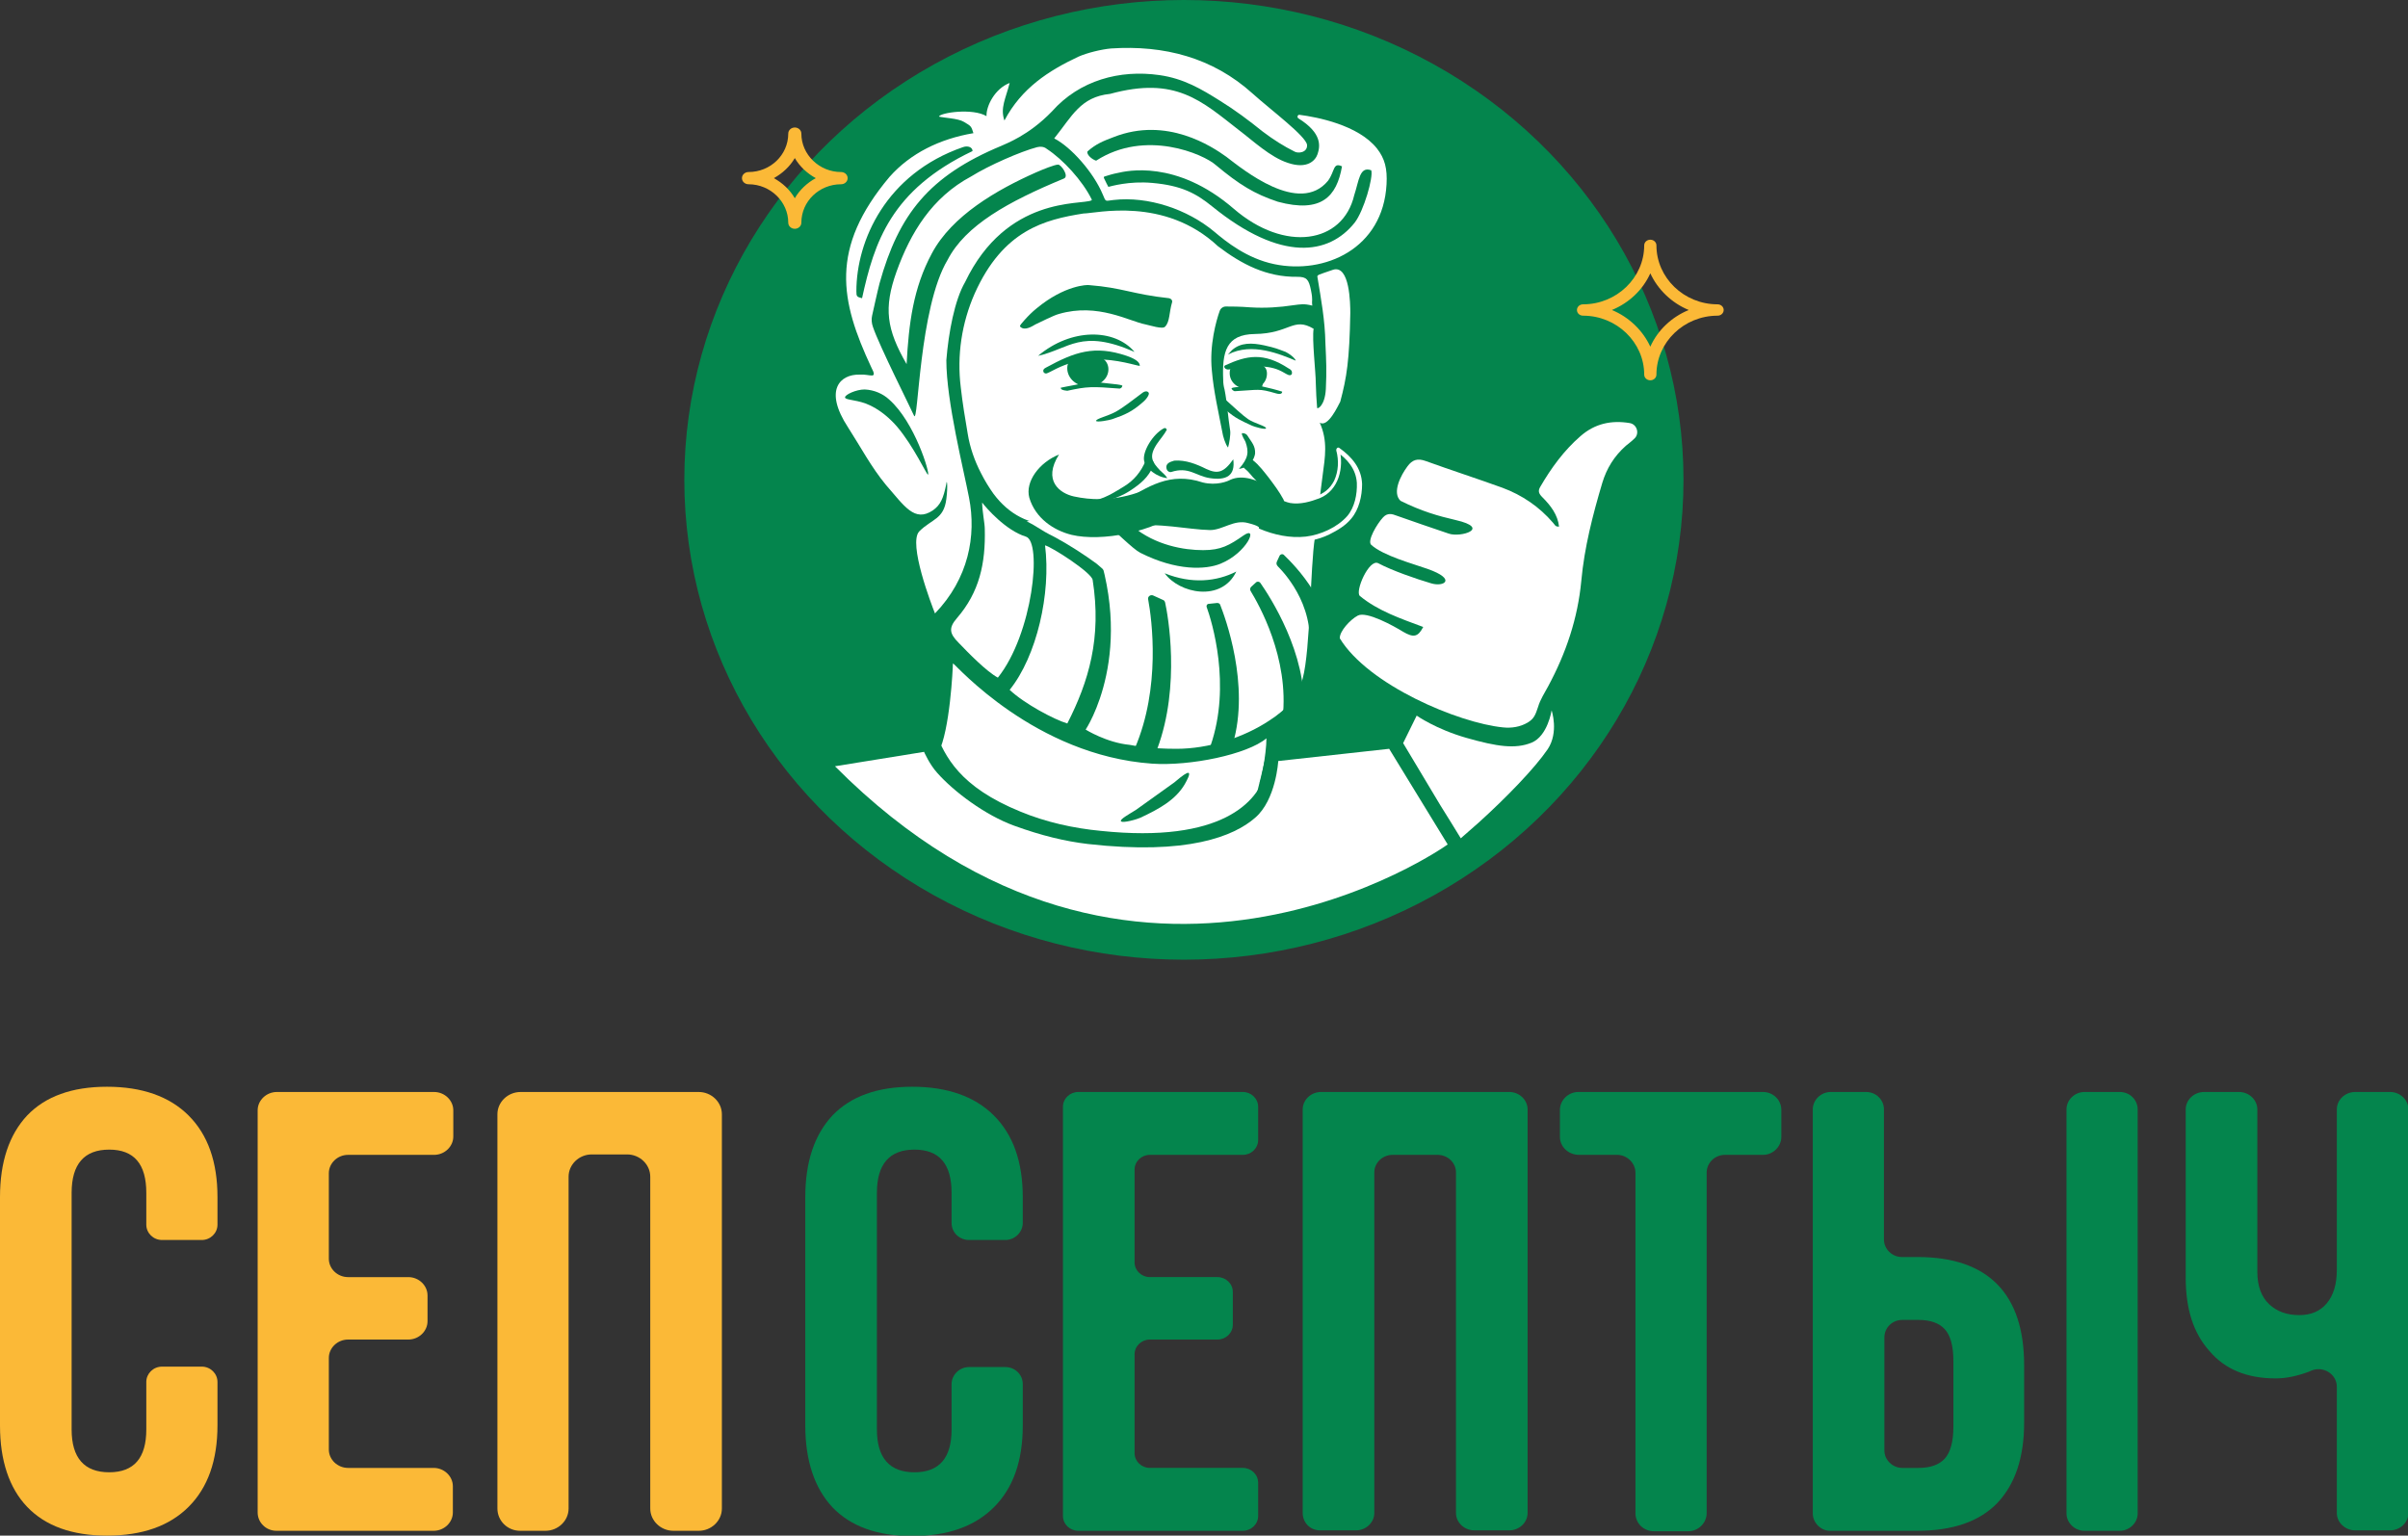 <?xml version="1.0" encoding="UTF-8"?> <!-- Generator: Adobe Illustrator 24.2.3, SVG Export Plug-In . SVG Version: 6.00 Build 0) --> <svg xmlns="http://www.w3.org/2000/svg" xmlns:xlink="http://www.w3.org/1999/xlink" id="Слой_1" x="0px" y="0px" viewBox="0 0 551.4 351.7" style="enable-background:new 0 0 551.4 351.7;" xml:space="preserve"><rect x="0" y="0" width="551.4" height="351.7" fill="#333333" stroke="none"/> <style type="text/css"> .st0{fill:#FBB937;} .st1{fill:#04854D;} .st2{fill-rule:evenodd;clip-rule:evenodd;fill:#04854D;} .st3{fill:#FFFFFF;} .st4{fill-rule:evenodd;clip-rule:evenodd;fill:#FFFFFF;} </style> <g> <g> <path class="st0" d="M0,326.5v-52.3c0-8.1,2.1-14.3,6.2-18.7c4.2-4.4,10.3-6.6,18.3-6.6c8,0,14.3,2.2,18.7,6.6 c4.4,4.4,6.6,10.6,6.6,18.7v6.3c0,1.9-1.6,3.5-3.6,3.5h-9.1c-2,0-3.6-1.6-3.6-3.5v-7.3c0-6.6-2.8-9.9-8.5-9.9 c-5.7,0-8.6,3.3-8.6,9.9v54.2c0,6.5,2.9,9.8,8.6,9.8c5.7,0,8.5-3.3,8.5-9.8v-10.9c0-1.9,1.6-3.5,3.6-3.5h9.1c2,0,3.6,1.6,3.6,3.5 v9.9c0,8.1-2.2,14.3-6.6,18.7c-4.4,4.4-10.6,6.6-18.7,6.6c-8,0-14.1-2.2-18.3-6.6C2.1,340.8,0,334.5,0,326.5z"></path> <path class="st0" d="M59,346.4v-92.1c0-2.3,2-4.2,4.4-4.2h36c2.4,0,4.4,1.9,4.4,4.2v6c0,2.3-2,4.2-4.4,4.2H79.7 c-2.4,0-4.4,1.9-4.4,4.2v19.6c0,2.3,2,4.2,4.4,4.2h13.8c2.4,0,4.4,1.9,4.4,4.2v5.9c0,2.3-2,4.2-4.4,4.2H79.7 c-2.4,0-4.4,1.9-4.4,4.2v21c0,2.3,2,4.2,4.4,4.2h19.6c2.4,0,4.4,1.9,4.4,4.2v6c0,2.3-2,4.2-4.4,4.2h-36 C60.9,350.6,59,348.7,59,346.4z"></path> <path class="st0" d="M113.9,345.5v-90.3c0-2.8,2.4-5.1,5.3-5.1H160c2.9,0,5.3,2.3,5.3,5.1v90.3c0,2.8-2.4,5.1-5.3,5.1h-5.8 c-2.9,0-5.3-2.3-5.3-5.1v-76c0-2.8-2.4-5.1-5.3-5.1h-8.1c-2.9,0-5.3,2.3-5.3,5.1v76c0,2.8-2.4,5.1-5.3,5.1h-5.8 C116.2,350.6,113.9,348.3,113.9,345.5z"></path> <path class="st1" d="M184.4,326.5v-52.3c0-8.1,2.1-14.3,6.2-18.7c4.2-4.4,10.3-6.6,18.3-6.6c8,0,14.3,2.2,18.7,6.6 c4.4,4.4,6.6,10.6,6.6,18.7v5.9c0,2.1-1.8,3.9-4,3.9h-8.3c-2.2,0-4-1.7-4-3.9v-6.9c0-6.6-2.8-9.9-8.5-9.9c-5.7,0-8.6,3.3-8.6,9.9 v54.2c0,6.5,2.9,9.8,8.6,9.8c5.7,0,8.5-3.3,8.5-9.8V317c0-2.1,1.8-3.9,4-3.9h8.3c2.2,0,4,1.7,4,3.9v9.5c0,8.1-2.2,14.3-6.6,18.7 c-4.4,4.4-10.6,6.6-18.7,6.6c-8,0-14.1-2.2-18.3-6.6C186.5,340.8,184.4,334.5,184.4,326.5z"></path> <path class="st1" d="M243.4,347.2v-93.7c0-1.9,1.6-3.4,3.5-3.4h37.7c1.9,0,3.5,1.5,3.5,3.4v7.6c0,1.9-1.6,3.4-3.5,3.4h-21.3 c-1.9,0-3.5,1.5-3.5,3.4v21.2c0,1.9,1.6,3.4,3.5,3.4h15.5c1.9,0,3.5,1.5,3.5,3.4v7.5c0,1.9-1.6,3.4-3.5,3.4h-15.5 c-1.9,0-3.5,1.5-3.5,3.4v22.6c0,1.9,1.6,3.4,3.5,3.4h21.3c1.9,0,3.5,1.5,3.5,3.4v7.6c0,1.9-1.6,3.4-3.5,3.4h-37.7 C245,350.6,243.4,349.1,243.4,347.2z"></path> <path class="st1" d="M298.3,346.5v-92.4c0-2.2,1.9-4,4.2-4h43.1c2.3,0,4.2,1.8,4.2,4v92.4c0,2.2-1.9,4-4.2,4h-8 c-2.3,0-4.2-1.8-4.2-4v-78c0-2.2-1.9-4-4.2-4h-10.3c-2.3,0-4.2,1.8-4.2,4v78c0,2.2-1.9,4-4.2,4h-8 C300.1,350.6,298.3,348.8,298.3,346.5z"></path> <path class="st1" d="M357.2,260.4v-6.2c0-2.2,1.9-4.1,4.2-4.1h42.3c2.3,0,4.2,1.8,4.2,4.1v6.2c0,2.2-1.9,4.1-4.2,4.1H395 c-2.3,0-4.2,1.8-4.2,4.1v78c0,2.2-1.9,4.1-4.2,4.1h-7.9c-2.3,0-4.2-1.8-4.2-4.1v-78c0-2.2-1.9-4.1-4.2-4.1h-8.7 C359.1,264.5,357.2,262.6,357.2,260.4z"></path> <path class="st1" d="M415.1,346.6v-92.5c0-2.2,1.9-4,4.1-4h8.1c2.3,0,4.1,1.8,4.1,4v29.8c0,2.2,1.9,4,4.1,4h3.6 c8.1,0,14.2,2.1,18.3,6.3c4.1,4.2,6.1,10.4,6.1,18.5v13.1c0,8.1-2.1,14.2-6.2,18.5c-4.1,4.2-10.2,6.3-18.3,6.3h-20 C417,350.6,415.1,348.8,415.1,346.6z M431.5,332.2c0,2.2,1.9,4,4.1,4h3.7c2.7,0,4.7-0.7,6-2.1c1.3-1.4,2-3.9,2-7.3v-15.1 c0-3.5-0.7-5.9-2-7.3c-1.3-1.4-3.3-2.1-6-2.1h-3.7c-2.3,0-4.1,1.8-4.1,4V332.2z M473.2,346.6v-92.5c0-2.2,1.9-4,4.1-4h8.1 c2.3,0,4.1,1.8,4.1,4v92.5c0,2.2-1.9,4-4.1,4h-8.1C475.1,350.6,473.2,348.8,473.2,346.6z"></path> <path class="st1" d="M500.5,292.6v-38.5c0-2.2,1.9-4,4.2-4h8c2.3,0,4.2,1.8,4.2,4v37.2c0,3.2,0.9,5.7,2.7,7.4 c1.8,1.7,4.1,2.5,6.9,2.5c2.7,0,4.8-0.9,6.3-2.7c1.5-1.8,2.3-4.3,2.3-7.6v-36.8c0-2.2,1.9-4,4.2-4h8c2.3,0,4.2,1.8,4.2,4v92.4 c0,2.2-1.9,4-4.2,4h-8c-2.3,0-4.2-1.8-4.2-4v-28.9c0-2.9-3.1-4.8-5.8-3.7c-0.2,0.1-0.5,0.2-0.7,0.3c-2.7,1-5.2,1.5-7.5,1.5 c-6.6,0-11.6-2.1-15.1-6.2C502.2,305.3,500.5,299.7,500.5,292.6z"></path> </g> <g> <g> <ellipse class="st2" cx="271.1" cy="109.9" rx="114.4" ry="109.9"></ellipse> <path class="st3" d="M207,37.2l-9.2,12.4c0,0-2.3,14.9-0.9,20c1.4,5.1,4.1,15.6,4.1,15.6l-4.1,3.6l10.1,20.3l7.2-0.8l2.8-9.4 l3.7,7.8l-2.5,45.2c0,0-4.6,24.5-3.5,26.1c1.1,1.6,14.3,15,14.3,15l18.3,0.7l13.1-0.5c0,0,12.8-0.2,14.5-0.5 c1.7-0.4,10.1-4.2,11-4.9c0.9-0.7,5-19.2,5-19.2l10.3-13l1.1-32.1l4.6-25.6l10.7-26.8l2-20.3l-2.2-15.6l-21.7-19.7l-29.1-5.4 L207,37.2"></path> <path class="st1" d="M290,169.1c-4.4,3.7-17.5,6.4-26.2,5.8c-26.8-1.9-44.8-22.5-45.6-23c0,1.2-0.7,15.5-3.3,20.4 c-0.5,1-13.7,3.8-22.6,5.7c-2,0.4,22.2-22.1,21-23.5c-4-23.5-12.8-28.8-21-49c-16.1-39.9-19.6-35.7,11.2-68.6 c15-11.3,19.3-28.4,46.5-31.3c53.4,5.6,63.3,7,72,41.4c8.2,38,0,67.9-16.9,77.7c-3.3-0.3-0.5,5.5-0.5,19c-2.9,16,0.5,15.3-9,24.2 c-4.8,6.4-7,12.2-7.2,11.3C288.6,179.9,290,172.7,290,169.1z M301.5,120.1c0.5-1.1,0.3-1.7,0.4-2.5c0.2-2.9,0.6-6.1,1-9 c0.5-3.8,1.2-7.6-0.7-11.8c1.9,1.2,4.2-3.9,4.7-4.8c1.5-5.6,2.1-9.5,2.3-20.3c0-2.1-0.1-11.2-4-9.9c-3.4,1.2-3.7,1.1-3.5,1.8 c0.8,4.9,1.7,9.7,1.8,15c0.2,4.3,0.3,6.2,0.1,10.5c-0.2,3.8-1.9,4.7-2,4.3c-0.2-2.3-0.2-3.2-0.3-5.6c0-2.5-0.9-10.1-0.5-12.5 c-4.7-2.8-5.4,1.1-13.5,1.2c-6.5,0.1-7.5,4-7.2,10.6c0,0.7,0.1,1.4,0.3,2.1c0.6,3,0.8,6.4,1.3,9.5c0.1,0.8-0.2,2.9-0.5,3.8 c-0.6-0.7-1.2-2.7-1.3-3.5c-0.9-4.7-2-9.4-2.4-14.1c-0.6-5.8,1-11.5,1.8-13.7c0.2-0.6,0.8-1,1.4-1c1.2,0,3.2,0,5.7,0.2 c3.3,0.2,6.5,0,9.8-0.5c1.6-0.2,2.4-0.4,4.3,0.1c-0.2-1.4,0.2-1-0.3-3.5c-0.5-2.5-1-3.1-3.1-3.1c-7.1,0.1-12.8-2.9-18.2-7 c-12.3-11.5-28-7.5-30.8-7.5h0c-8.9,1.4-18.4,3.8-24.9,18.3c-3,6.8-4.1,14.2-3.2,21.5c0.4,3.6,1,7.2,1.6,10.7 c0.5,3.1,1.6,6.2,3,8.9c0.9,1.8,1.9,3.4,2.9,4.8c7.3,9.8,18.7,8.5,29.3,2c6.1-3.7,11.1-7.1,18.6-4.6c3.2,0.8,5.8-0.3,6.3-0.6 c5.7-2.6,14,5.2,15.9,8.3C299.2,120.6,302.2,120.6,301.5,120.1z M269.4,171.5c7.3,0,15.3-2.5,21.3-6.5c3.9-2.5,6.5-5.4,7.6-9.6 c1.8-6.7,1.7-25.5,2.8-32.3c0.5-2.9-4,0-6.4-0.5c-2.2-0.5-2.8,0.2-6.4-1.8c0,0-0.1-0.4-2.5-1c-3.2-0.9-5.8,1.6-8.7,1.6 c-5.1-0.1-12-1.8-17.7-0.8c5.2,4.3,11.7,5.4,16.1,5.4c4.1,0,6-1.1,9.3-3.4c3.4-2.3,0.8,4-5.3,6.5c-3.4,1.4-10.1,1.7-18.4-2.5 c-3.5-1.8-15.9-16.4-11.2-4.7c10.8,27.2-1.3,45.2-1.3,45.2s4.8,3,10.1,3.5C259.8,170.8,263.2,171.5,269.4,171.5z M241.4,31.7 c3.9,2,9,7.8,11.1,12.8c0.8,1.9,0.5,1.5,2.5,1.3c7.9-0.9,16.9,2.1,23.1,7.3c2.6,2.2,7.4,6.1,13.7,7.4 c11.5,2.4,24.9-3.5,25.7-18.3c0.2-3.6-0.4-5.9-2.2-8.2c-4.3-5.4-13.8-7.2-17.7-7.7c-0.4-0.1-0.7,0.5-0.3,0.8 c5.5,3.4,5,6.4,4.4,8.2c-0.5,1.5-2.4,3.5-6.8,2c-4-1.3-7.9-5-11.2-7.5c-8.6-6.7-14.5-12.4-29.5-8.3 C247.4,22.2,245.5,26.6,241.4,31.7z M244.4,165.7c4.9-9.6,7.9-19.6,5.8-32.9c-0.3-1.7-9.3-7.5-10.9-7.9c1.4,11-1.9,25.4-8.1,33.1 C234.6,161.2,241.4,164.8,244.4,165.7z"></path> <path class="st3" d="M222.9,30.5c-0.5-1.6-0.5-1.6-2.2-2.6c-1.3-0.8-4.6-0.9-5.7-1.2c0.3-0.9,7.7-2,10.9-0.1 c-0.1-2.3,1.9-6.3,5.3-7.6c-0.9,3.6-2.2,5.7-1.2,8.6c3.9-7.4,10.1-11.4,16.9-14.6c2-0.9,5.3-1.7,7.5-1.9 c12.2-0.8,23.3,2.1,32.4,10.3c4.1,3.7,12.3,9.8,12.5,11.8c0.1,1.8-2.1,2-2.9,1.5c-2.4-1.2-4.8-2.7-7.3-4.6 c-3.1-2.5-6.3-4.9-9.7-7c-4.3-2.7-8.3-5.1-13.9-5.9c-9.1-1.3-18.3,1.2-24.6,8.3c-5.4,5.6-10.6,7.4-11.6,7.9 c-16.6,6.9-23.5,15.7-27.9,31.5c-0.4,1.5-1.5,6.5-1.7,7.4c-0.2,0.8-0.1,1.8,0.2,2.6c1.4,4.2,8.9,19.1,9.4,20.3 c1,2.3,1.1-24.7,7.7-35.7c4.1-7.9,13.8-13.3,26.6-18.6c1.3-0.5-0.6-3.2-1.3-3.2c-0.8,0-3.5,1.1-5.1,1.8c-9,4-19.2,9.9-23.8,18.5 c-4.3,8-5.3,16.1-5.8,25.4c-4.6-8-5.3-12.8-2.3-21.2c3.2-8.9,8.1-17,17.1-21.8c4-2.5,11.3-5.7,15.1-6.7c0.8-0.2,1.6-0.1,2.2,0.4 c3.7,2.4,8.2,7.3,10.3,11.6c0,0.1,0,0.2-0.1,0.2c-2.3,1.1-19.4-1.1-28.9,18.7c-2.4,4.1-3.8,11.6-4.3,17.9c0,9.4,4,25.2,5.2,31.5 c1.7,8.7-0.1,18.5-7.8,26.5c-0.8-2-6.2-16.1-3.6-18.8c2.9-2.9,5.6-2.7,6.2-7.4c0.4-3.1,0.1-4.7,0-3.5c-0.7,3.5-1.4,4.9-3.1,6.1 c-4.2,2.8-6.5-1-10.7-5.8c-3.4-4.1-5.8-8.7-8.7-13.2c-5.7-8.7-1.7-12.2,2.6-12.1c2.4-0.2,4.3,1.3,2.7-1.7 c-7.1-15.2-9.6-27.2,4.2-43.6C208.5,35.1,215.2,31.8,222.9,30.5z M222.7,34.6c0-0.9-1.1-1.3-2.2-0.9c-17.6,6.1-24.4,21.4-24.4,33 c0,1.2,0.1,1.3,1.3,1.6C200.2,55.5,204,43.5,222.7,34.6z"></path> <path class="st3" d="M228.5,155.2c-2.6-1.4-6.7-5.6-9-8c-2.1-2.1-2.3-3.4-0.4-5.6c5.2-6,6.6-12.6,6.4-20.5c0-1.2-0.6-4.1-0.6-6 c0.9,1.2,5.4,6.4,10,7.8C238.7,124,236.5,145.2,228.5,155.2z"></path> <path class="st1" d="M290.1,85.9c-0.2,2.2-2.3,3.5-4.7,3.2c-2.3-0.2-4-1.8-3.8-4s2.3-2.4,4.6-2.2 C288.6,83.2,290.3,83.7,290.1,85.9z"></path> <g> <g> <path class="st4" d="M357,120.6c-0.3-2.7-1.9-4.8-3.8-6.7c-0.8-0.8-1.1-1.4-0.5-2.4c2.5-4.3,5.4-8.3,9.2-11.6 c3.3-2.9,7.1-3.7,11.3-3c1.7,0.3,2.3,2.5,1,3.6c-0.6,0.6-1.3,1.1-1.9,1.6c-2.7,2.4-4.4,5.2-5.4,8.5c-2.2,7.4-4.1,14.8-4.8,22.4 c-0.8,8.6-3.5,16.6-7.6,24.2c-0.8,1.5-1.8,3-2.3,4.7c-0.6,1.8-0.9,2.7-2.4,3.6c-1.7,1-3.7,1.3-5.6,1.1 c-10.2-1-30.9-9.7-37.4-20.4c-0.1-1.6,2.4-4.3,4.1-5.2c2-1.1,8.3,2.4,10.4,3.7c2.4,1.4,3.4,1.2,4.6-1.1 c-5.1-1.9-10.4-3.7-14.5-7.1c-1.2-1,2.1-8.6,4.2-7.5c3.2,1.7,8.7,3.6,12.1,4.6c2.9,0.9,6-0.9-0.8-3.3c-3.4-1.2-10.1-3-12.9-5.5 c-1-0.9,1.3-4.8,2.7-6.3c1-1.1,2.1-0.8,3.1-0.4c4,1.4,8,2.8,11.9,4.1c2.7,1,9.9-1.2,1.6-3.1c-3.9-0.9-7.8-2-12.6-4.4 c-2-1.9,0.1-5.9,1.6-7.9c1.1-1.5,2.3-1.9,4.2-1.2c5.8,2.1,11.7,4,17.5,6.1c4.6,1.7,8.5,4.4,11.6,8 C356,120.1,356.1,120.7,357,120.6z"></path> </g> </g> <path class="st3" d="M235.1,119.4l1.5,0.8c2.4,1.5,3.1,1.9,4.9,2.8c3,1.6,6.9,4.1,9.6,6.1c2.7,2.1,8.7,8.9,8.7,8.9l-5-14.4 l-8.8-5.5L235.1,119.4z"></path> <g> <path class="st1" d="M290.7,112c3.7,2.6,5.3,3.8,11.4,1.6c3-1.2,5.7-5.3,4.3-10.8c3.5,2.4,5.3,5.2,4.9,9.2 c-0.6,5.2-2.5,7.1-6.1,9.2c-1.3,0.7-7.3,4.4-17,0.1"></path> <g> <path class="st3" d="M290.4,112.5c1.5,1.1,3.1,2.3,5,2.7c2.3,0.4,4.7-0.3,6.8-1.1c4.4-1.8,5.6-7.1,4.5-11.3 c-0.2,0.2-0.5,0.4-0.7,0.6c2.5,1.7,4.5,4,4.7,7.2c0.1,2.6-0.5,5.6-2.2,7.6c-2.3,2.6-6.1,4.3-9.5,4.7c-3.6,0.4-7.3-0.4-10.6-1.8 c-0.6-0.3-1.1,0.6-0.5,0.9c5.2,2.3,11.2,3,16.5,0.4c1.8-0.9,3.7-2,5-3.6c1.8-2.1,2.5-5.2,2.5-7.9c-0.1-3.7-2.4-6.3-5.2-8.3 c-0.4-0.3-0.8,0.2-0.7,0.6c0.6,2.3,0.5,4.7-0.5,6.9c-1,1.9-2.4,3-4.4,3.6c-1.8,0.6-3.8,1.1-5.6,0.6c-1.6-0.4-3-1.5-4.3-2.5 C290.4,111.2,289.9,112.1,290.4,112.5L290.4,112.5z"></path> </g> </g> <path class="st3" d="M324.4,163.9c0,0,4.4,3.1,11.4,5.1s11.2,2.6,14.9,1.1s4.6-7.4,4.6-7.4s1.7,5-0.9,8.9 c-3,4.4-9.5,11.1-15.8,16.8c-3.1,2.7-4.1,3.6-4.1,3.6s-4.1-6.7-4.7-7.6l-8.5-14.2L324.4,163.9z"></path> <g> <path class="st1" d="M188.9,172.7c2-0.1,8.2-1.3,10.1-1c1.5,0.2,14.3-5.4,15.1-4.3c2.3,5.9,5.6,12.8,19.6,18.5 c5.8,2.4,12.1,3.8,18.4,4.4c27.8,2.9,36-6.8,37.7-13.3c0,0,8.8,3.7,10.4,3.8c9.2,0.6,18.2,3.2,27.4,3.6c3.8,0.2-6.2-3.6-2.4-3.7 c2.4-0.1,2.3,5.5,0,5.9c-27.1,4.3-91.4,16.8-102.6,13.3"></path> <path class="st1" d="M267.7,68.3c0.5,0.1,0.8,0.5,0.7,0.9c-0.7,2.3-0.5,4.5-1.6,5.6c-0.5,0.7-3.5-0.3-4.5-0.5 c-3.7-0.7-10.9-5-19.8-2.4c-1.2,0.3-4.3,1.9-5.4,2.4c-0.7,0.4-2.5,1.6-3.5,0.5c-0.2-0.2,0.4-0.8,1-1.5c0.9-1,1.8-1.9,2.8-2.7 c6.4-5.3,11.6-5.4,12-5.3C257.1,65.9,259.3,67.4,267.7,68.3z"></path> <path class="st1" d="M242.9,88.8c1.3-0.3,4.4-0.8,5.9-1.2c-0.2-0.6,0.2-0.6,0-1.2c-0.2-0.5-0.7-3.3-0.9-3.8 c-3,0.3-5.6,1.6-7.5,2.6c-0.5,0.2-0.9,0.6-1.4,0.1c-0.3-0.6,0.1-0.9,0.5-1.1c6.6-3.6,11.1-5.2,18.5-2.7c2.6,0.9,3,1.7,3,2.3 c-0.7,0-5.1-1.6-10.5-1.5c-0.3,1.3,0.8,3.9,0.6,5.1c0.9,0.4,5,0.5,5.9,0.9c0,0.3-0.2,0.6-0.6,0.7c-6.4-0.5-7.4-0.5-12,0.5 C243.3,89.4,242.9,89.2,242.9,88.8z"></path> <path class="st1" d="M282.4,105.2c0.5,3.7-1.5,4.9-5.4,4.3c-3.2-0.5-4.8-2.7-8.8-1.4c-0.3,0.1-1-0.1-1.1-0.9 c-0.2-1.3,1.3-1.5,1.8-1.7c2.6-0.2,5.1,0.8,7.3,1.9C278.8,108.6,280.2,108.3,282.4,105.2z"></path> <path class="st1" d="M267.2,98.4c-0.5,1-1.7,2.4-2.3,3.3c-1.9,2.9-1.1,4.1,0.8,6.1c0.4,0.4,1.1,0.9,1.6,1.7 c-2.4-0.2-4.9-2.2-5.3-3.9c-0.5-2.1,2-6.2,4.5-7.5C267.1,97.9,267,98.3,267.2,98.4z"></path> <path class="st1" d="M283.7,107.4c2.2-2.5,2.3-3.9,1.5-6.2c-0.1-0.3-1-1.6-0.8-2c0.6,0,1,0.2,1.2,0.5c1,1.6,1.9,2.4,1.8,4.2 C287.2,105.2,286.2,107,283.7,107.4z"></path> <path class="st1" d="M259.8,80.6c-12.3-5.4-14.9-0.7-22.1,0.9C245.3,75.1,255.2,75.2,259.8,80.6z"></path> <path class="st1" d="M296.7,82.6c-3.4-1.4-10-4.3-15.5-1.4c-0.1,0.1,0.9-1,0.9-1c2-1.8,4.6-1.7,7.4-1.1c2.7,0.6,3,0.8,4.9,1.5 C296.1,81.5,296.7,82.4,296.7,82.6z"></path> <path class="st1" d="M283.1,130.9c-3.4,7.1-13.1,5-16.4,0.4C272.9,133.8,278.6,133.2,283.1,130.9z"></path> <path class="st1" d="M314,39c0.5,1.6-1.7,9.3-3.8,12c-5.9,7.4-16.8,9.1-32.6-3.7c-3.7-3-7-4.8-13.7-5.4 c-5.4-0.5-9.6,0.8-10.1,0.9c-0.1-0.1-0.7-1.4-1-2c-0.1-0.2,0-0.4,0.2-0.4c0.6-0.2,1.9-0.6,3-0.8c1.8-0.4,13.3-3.2,26.5,8.2 c11.7,10.1,25,8,27.6-3.1C311.2,41.4,311.3,38,314,39z"></path> <path class="st1" d="M249,34.7c1.9-1.7,3.6-2.4,6-3.3c12.2-4.8,22.6,2.2,25.8,4.5c3.8,2.9,16.7,13.5,23.3,5.5 c1.6-2.2,1.1-4.3,3.2-3.3c-1.2,6.9-4.7,10.8-14.7,8.1c-5.4-1.8-8.8-3.9-14.2-8.4c-2.8-2.5-16.1-8.3-27.4-1 C250,36.5,248.8,35.4,249,34.7z"></path> <path class="st1" d="M253.8,84.9c-0.2,2.2-2.5,3.8-5.1,3.6c-2.6-0.2-4.5-2.2-4.3-4.5c0.2-2.2,2.6-1.8,5.1-2.4 C252.1,81.1,254,82.7,253.8,84.9z"></path> <path class="st1" d="M261.7,89.9c-2.3,1.7-4.4,3.4-6.2,4.4c-1.8,1-4.6,1.6-4.5,2.1c0.1,0.4,3.2-0.2,3.7-0.4 c2.9-1,4.5-1.7,6.9-3.8c1.1-0.9,1.7-2,1.4-2.3C262.7,89.5,262.1,89.6,261.7,89.9z"></path> <path class="st1" d="M280.7,91.6c1.9,1.7,3.8,3.5,5.1,4.4c1.5,1,4.2,1.6,4.1,2.1c-0.1,0.4-2.8-0.4-3.2-0.6 c-2.6-1.2-3.8-1.7-6-3.6c-0.4-0.3-1.5-2-1.2-2.3C279.9,91.3,280.4,91.3,280.7,91.6z"></path> <path class="st1" d="M293.6,89.7c-1.2-0.4-3.2-0.9-4.6-1.2c0.2-0.5,0.1-0.5,0.3-1.1c0.2-0.5-0.6-2.9-0.4-3.5 c2.2,0.2,3.5,0.5,5.2,1.5c0.4,0.2,1.3,0.9,1.7,0.3c0.2-0.8-0.3-1.1-0.7-1.3c-5.8-3.8-9.6-3-14.6-0.7c-0.5,0.3,0.2,1.3,1.4,0.8 c3.2-1.3,5.1-0.7,5.7-0.8c0.3,1.3-0.6,3.4-0.4,4.5c-0.8,0.4-4.4,0.3-5.2,0.7c0,0.3,0.4,0.6,0.7,0.7c5.7-0.3,5.4-0.7,9.5,0.5 C293.3,90.4,293.6,90.1,293.6,89.7z"></path> <path class="st1" d="M262.3,105.6c-1,2.4-2.6,4.4-4.9,5.8c-2.3,1.4-3.5,2.2-5.9,3c-0.8,0.3-3.6,1-2.3,1c2.8,0,7.1-1.4,9.4-2.9 c2.6-1.7,4.3-3.1,5.5-5.8c0.2-0.5,0.1-1-0.3-1.3C263.2,105,262.5,105.1,262.3,105.6L262.3,105.6z"></path> <path class="st1" d="M284.9,107.2c0.6,0.5,1.1,1,1.5,1.5c0.3,0.4,0.6,0.7,1,1.1c0.2,0.2,0.3,0.4,0.5,0.6c0.1,0.1,0.1,0.1,0,0 c0,0,0.1,0.1,0.1,0.1c0.1,0.1,0.2,0.2,0.3,0.3c1.2,1.5,2.4,3.1,3.3,4.8c0.3,0.6,1.2,0.8,1.8,0.5c0.6-0.4,0.8-1.1,0.5-1.7 c-0.9-1.7-2.1-3.3-3.3-4.9c-1.1-1.4-2.3-3-3.7-4.1c-0.5-0.4-0.8-0.4-1.3,0.1C285,105.9,284.4,106.7,284.9,107.2L284.9,107.2z"></path> <g> <path class="st1" d="M264.5,111.1c-3.5,1.9-10.4,4.4-18.6,2.6c-3.2-0.7-7.2-3.6-3.4-9.6c-4.5,1.8-7.8,6.2-6.8,9.9 c1.4,4.7,5.6,7.5,9.7,8.5c6.7,1.6,18.9-0.5,25.6-6"></path> </g> <path class="st1" d="M260.1,185.5c-1.6,1-3.8,2.2-3.4,2.6c0.4,0.5,3.8-0.5,4.4-0.8c4.3-2,8.1-4.1,10.2-7.7 c0.5-0.9,1.4-2.5,0.8-2.6c-0.4,0-1.2,0.5-3.2,2.2"></path> <path class="st1" d="M193.5,91c0-0.6,2.5-1.8,4.5-1.8c2.2,0.1,4.2,1,5.6,2.3c5.9,5.2,9.4,17,8.9,17.2c-0.3,0.1-3.2-6.4-7.1-11 c-1.3-1.5-3.8-4-7.2-5.3C195.6,91.5,193.5,91.6,193.5,91z"></path> <path class="st1" d="M259.9,171.3c-0.5,1.2,0.7,1.4,2.1,1.8c1.2,0.3,2.5-0.4,3-1.6c5.4-14.5,2.4-30.8,1.8-33.5 c-0.1-0.3-0.2-0.5-0.5-0.6l-2.2-1c-0.6-0.3-1.3,0.2-1.2,0.8C263.8,142,265.8,157.5,259.9,171.3z"></path> <path class="st1" d="M277.2,170.8c-0.4,1.1,0.9,1.2,2.3,1.4c1.2,0.2,2.5-0.6,2.8-1.8c4-13.6-1.8-29.1-2.9-31.9 c-0.1-0.3-0.4-0.4-0.7-0.4l-1.9,0.2c-0.4,0-0.6,0.4-0.5,0.7C277.5,142.3,282,156.9,277.2,170.8z"></path> <path class="st1" d="M293.7,164.5c-0.1,1.1,1.1,0.9,2.5,0.8c1.2-0.1,2.3-1.1,2.3-2.3c0.9-13.2-7.8-26.5-9.9-29.5 c-0.2-0.3-0.7-0.4-1-0.1l-1.1,1c-0.3,0.3-0.3,0.7-0.1,1C288.1,138.2,295.3,150.6,293.7,164.5z"></path> <path class="st1" d="M299.4,151c-0.2,0.9,1,0.7,2.4,0.5c1.2-0.2,2.3-1.1,2.4-2c1.7-10.5-7.7-20-10.2-22.4 c-0.3-0.3-0.8-0.2-1,0.2l-0.6,1.3c-0.2,0.4-0.1,0.8,0.2,1.1C294.6,131.7,301.9,139.9,299.4,151z"></path> </g> <path class="st3" d="M191.2,175.5l20.4-3.3c0,0,1.2,2.8,3,4.8c3.8,4.3,11,9.7,17.6,12.1c6.3,2.3,11.8,3.6,16.9,4.2 c22.9,2.6,33.5-1.8,38.3-6c4.8-4.1,5.3-13,5.3-13l25.4-2.8l13.4,21.9C331.6,193.4,259.8,244.5,191.2,175.5z"></path> </g> <g> <path class="st0" d="M182,52.4c-0.8,0-1.5-0.6-1.5-1.4c0-4.8-4.1-8.8-9.1-8.8c-0.8,0-1.5-0.6-1.5-1.4c0-0.8,0.7-1.4,1.5-1.4 c5,0,9.1-3.9,9.1-8.8c0-0.8,0.7-1.4,1.5-1.4s1.5,0.6,1.5,1.4c0,4.8,4.1,8.8,9.1,8.8c0.8,0,1.5,0.6,1.5,1.4c0,0.8-0.7,1.4-1.5,1.4 c-5,0-9.1,3.9-9.1,8.8C183.5,51.8,182.8,52.4,182,52.4z M177.2,40.8c2,1.1,3.7,2.7,4.8,4.6c1.1-1.9,2.8-3.5,4.8-4.6 c-2-1.1-3.7-2.7-4.8-4.6C180.9,38.1,179.2,39.7,177.2,40.8z"></path> </g> <g> <path class="st0" d="M377.9,87.1c-0.8,0-1.4-0.6-1.4-1.3c0-7.4-6.3-13.5-14-13.5c-0.8,0-1.4-0.6-1.4-1.3s0.6-1.3,1.4-1.3 c7.7,0,14-6.1,14-13.5c0-0.7,0.6-1.3,1.4-1.3s1.4,0.6,1.4,1.3c0,7.4,6.3,13.5,14,13.5c0.8,0,1.4,0.6,1.4,1.3s-0.6,1.3-1.4,1.3 c-7.7,0-14,6.1-14,13.5C379.3,86.5,378.7,87.1,377.9,87.1z M369.1,71c3.9,1.6,7.1,4.7,8.8,8.4c1.7-3.8,4.9-6.8,8.8-8.4 c-3.9-1.6-7.1-4.7-8.8-8.4C376.2,66.4,373,69.4,369.1,71z"></path> </g> </g> </g> </svg> 